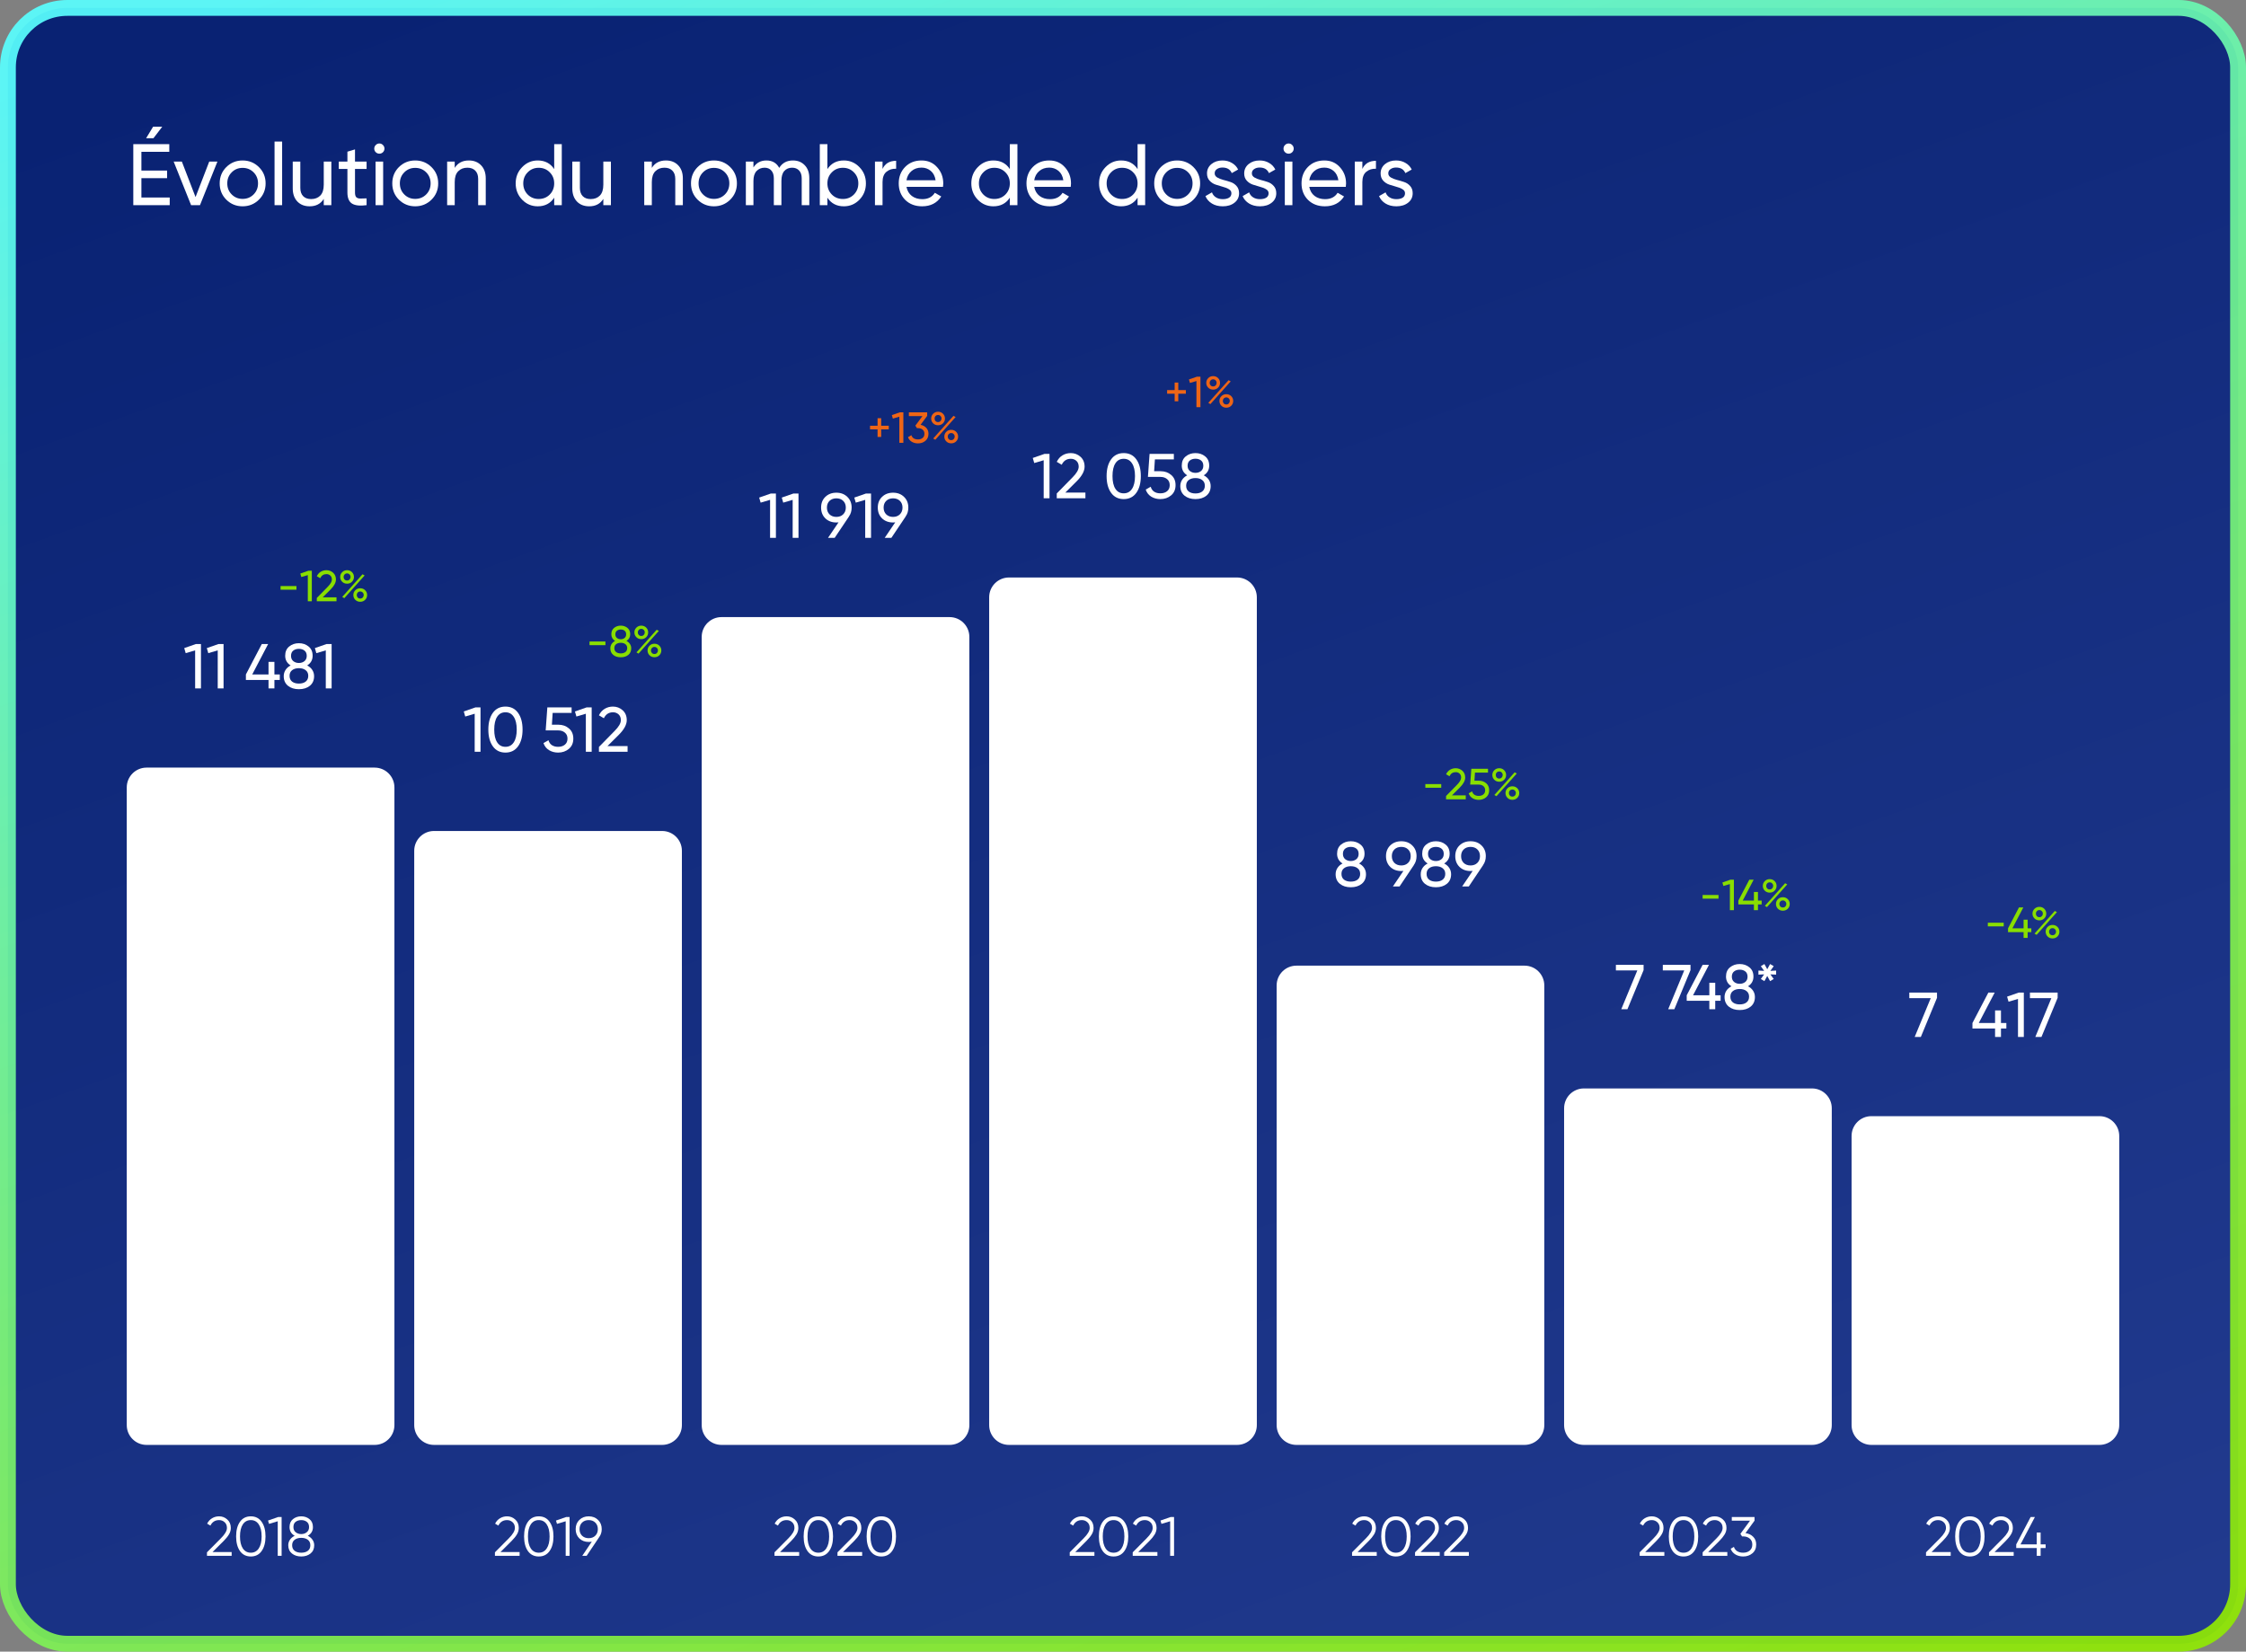 <svg width="567" height="417" viewBox="0 0 567 417" fill="none" xmlns="http://www.w3.org/2000/svg">
<rect x="0" y="0" width="567" height="417" fill="#808080" stroke="none"/>
<rect x="2" y="2" width="563" height="413" rx="15" fill="url(#paint0_linear_406_712)"/>
<rect x="2" y="2" width="563" height="413" rx="15" stroke="url(#paint1_linear_406_712)" stroke-opacity="0.92" stroke-width="4"/>
<path d="M350.471 43.77C350.471 44.195 350.684 44.54 351.109 44.804C351.534 45.053 352.048 45.259 352.649 45.42C353.25 45.567 353.852 45.743 354.453 45.948C355.054 46.139 355.568 46.476 355.993 46.96C356.418 47.429 356.631 48.038 356.631 48.786C356.631 49.783 356.242 50.583 355.465 51.184C354.702 51.785 353.72 52.086 352.517 52.086C351.446 52.086 350.53 51.851 349.767 51.382C349.004 50.913 348.462 50.289 348.139 49.512L349.789 48.566C349.965 49.094 350.295 49.512 350.779 49.82C351.263 50.128 351.842 50.282 352.517 50.282C353.148 50.282 353.668 50.165 354.079 49.93C354.49 49.681 354.695 49.299 354.695 48.786C354.695 48.361 354.482 48.023 354.057 47.774C353.632 47.51 353.118 47.305 352.517 47.158C351.916 46.997 351.314 46.813 350.713 46.608C350.112 46.403 349.598 46.065 349.173 45.596C348.748 45.127 348.535 44.525 348.535 43.792C348.535 42.839 348.902 42.054 349.635 41.438C350.383 40.822 351.314 40.514 352.429 40.514C353.324 40.514 354.116 40.719 354.805 41.13C355.509 41.526 356.037 42.083 356.389 42.802L354.783 43.704C354.387 42.765 353.602 42.296 352.429 42.296C351.886 42.296 351.424 42.428 351.043 42.692C350.662 42.941 350.471 43.301 350.471 43.77Z" fill="white"/>
<path d="M343.925 42.648C344.555 41.284 345.699 40.602 347.357 40.602V42.604C346.418 42.56 345.611 42.809 344.937 43.352C344.262 43.895 343.925 44.767 343.925 45.97V51.8H342.011V40.8H343.925V42.648Z" fill="white"/>
<path d="M330.526 47.18C330.717 48.163 331.164 48.925 331.868 49.468C332.587 50.011 333.467 50.282 334.508 50.282C335.96 50.282 337.016 49.747 337.676 48.676L339.304 49.6C338.234 51.257 336.62 52.086 334.464 52.086C332.719 52.086 331.296 51.543 330.196 50.458C329.111 49.358 328.568 47.972 328.568 46.3C328.568 44.643 329.104 43.264 330.174 42.164C331.245 41.064 332.631 40.514 334.332 40.514C335.946 40.514 337.258 41.086 338.27 42.23C339.297 43.359 339.81 44.723 339.81 46.322C339.81 46.601 339.788 46.887 339.744 47.18H330.526ZM334.332 42.318C333.306 42.318 332.455 42.611 331.78 43.198C331.106 43.77 330.688 44.54 330.526 45.508H337.874C337.713 44.467 337.302 43.675 336.642 43.132C335.982 42.589 335.212 42.318 334.332 42.318Z" fill="white"/>
<path d="M325.318 38.798C324.952 38.798 324.644 38.673 324.394 38.424C324.145 38.175 324.02 37.874 324.02 37.522C324.02 37.17 324.145 36.869 324.394 36.62C324.644 36.356 324.952 36.224 325.318 36.224C325.67 36.224 325.971 36.356 326.22 36.62C326.47 36.869 326.594 37.17 326.594 37.522C326.594 37.874 326.47 38.175 326.22 38.424C325.971 38.673 325.67 38.798 325.318 38.798ZM324.35 51.8V40.8H326.264V51.8H324.35Z" fill="white"/>
<path d="M316.032 43.77C316.032 44.195 316.244 44.54 316.67 44.804C317.095 45.053 317.608 45.259 318.21 45.42C318.811 45.567 319.412 45.743 320.014 45.948C320.615 46.139 321.128 46.476 321.554 46.96C321.979 47.429 322.192 48.038 322.192 48.786C322.192 49.783 321.803 50.583 321.026 51.184C320.263 51.785 319.28 52.086 318.078 52.086C317.007 52.086 316.09 51.851 315.328 51.382C314.565 50.913 314.022 50.289 313.7 49.512L315.35 48.566C315.526 49.094 315.856 49.512 316.34 49.82C316.824 50.128 317.403 50.282 318.078 50.282C318.708 50.282 319.229 50.165 319.64 49.93C320.05 49.681 320.256 49.299 320.256 48.786C320.256 48.361 320.043 48.023 319.618 47.774C319.192 47.51 318.679 47.305 318.078 47.158C317.476 46.997 316.875 46.813 316.274 46.608C315.672 46.403 315.159 46.065 314.734 45.596C314.308 45.127 314.096 44.525 314.096 43.792C314.096 42.839 314.462 42.054 315.196 41.438C315.944 40.822 316.875 40.514 317.99 40.514C318.884 40.514 319.676 40.719 320.366 41.13C321.07 41.526 321.598 42.083 321.95 42.802L320.344 43.704C319.948 42.765 319.163 42.296 317.99 42.296C317.447 42.296 316.985 42.428 316.604 42.692C316.222 42.941 316.032 43.301 316.032 43.77Z" fill="white"/>
<path d="M306.643 43.77C306.643 44.195 306.856 44.54 307.281 44.804C307.706 45.053 308.22 45.259 308.821 45.42C309.422 45.567 310.024 45.743 310.625 45.948C311.226 46.139 311.74 46.476 312.165 46.96C312.59 47.429 312.803 48.038 312.803 48.786C312.803 49.783 312.414 50.583 311.637 51.184C310.874 51.785 309.892 52.086 308.689 52.086C307.618 52.086 306.702 51.851 305.939 51.382C305.176 50.913 304.634 50.289 304.311 49.512L305.961 48.566C306.137 49.094 306.467 49.512 306.951 49.82C307.435 50.128 308.014 50.282 308.689 50.282C309.32 50.282 309.84 50.165 310.251 49.93C310.662 49.681 310.867 49.299 310.867 48.786C310.867 48.361 310.654 48.023 310.229 47.774C309.804 47.51 309.29 47.305 308.689 47.158C308.088 46.997 307.486 46.813 306.885 46.608C306.284 46.403 305.77 46.065 305.345 45.596C304.92 45.127 304.707 44.525 304.707 43.792C304.707 42.839 305.074 42.054 305.807 41.438C306.555 40.822 307.486 40.514 308.601 40.514C309.496 40.514 310.288 40.719 310.977 41.13C311.681 41.526 312.209 42.083 312.561 42.802L310.955 43.704C310.559 42.765 309.774 42.296 308.601 42.296C308.058 42.296 307.596 42.428 307.215 42.692C306.834 42.941 306.643 43.301 306.643 43.77Z" fill="white"/>
<path d="M301.279 50.414C300.15 51.529 298.778 52.086 297.165 52.086C295.552 52.086 294.18 51.529 293.051 50.414C291.936 49.299 291.379 47.928 291.379 46.3C291.379 44.672 291.936 43.301 293.051 42.186C294.18 41.071 295.552 40.514 297.165 40.514C298.778 40.514 300.15 41.071 301.279 42.186C302.408 43.301 302.973 44.672 302.973 46.3C302.973 47.928 302.408 49.299 301.279 50.414ZM297.165 50.216C298.265 50.216 299.189 49.842 299.937 49.094C300.685 48.346 301.059 47.415 301.059 46.3C301.059 45.185 300.685 44.254 299.937 43.506C299.189 42.758 298.265 42.384 297.165 42.384C296.08 42.384 295.163 42.758 294.415 43.506C293.667 44.254 293.293 45.185 293.293 46.3C293.293 47.415 293.667 48.346 294.415 49.094C295.163 49.842 296.08 50.216 297.165 50.216Z" fill="white"/>
<path d="M287.181 36.4H289.095V51.8H287.181V49.908C286.228 51.36 284.842 52.086 283.023 52.086C281.483 52.086 280.17 51.529 279.085 50.414C278 49.285 277.457 47.913 277.457 46.3C277.457 44.687 278 43.323 279.085 42.208C280.17 41.079 281.483 40.514 283.023 40.514C284.842 40.514 286.228 41.24 287.181 42.692V36.4ZM283.265 50.238C284.38 50.238 285.311 49.864 286.059 49.116C286.807 48.353 287.181 47.415 287.181 46.3C287.181 45.185 286.807 44.254 286.059 43.506C285.311 42.743 284.38 42.362 283.265 42.362C282.165 42.362 281.241 42.743 280.493 43.506C279.745 44.254 279.371 45.185 279.371 46.3C279.371 47.415 279.745 48.353 280.493 49.116C281.241 49.864 282.165 50.238 283.265 50.238Z" fill="white"/>
<path d="M261.089 47.18C261.28 48.163 261.727 48.925 262.431 49.468C263.15 50.011 264.03 50.282 265.071 50.282C266.523 50.282 267.579 49.747 268.239 48.676L269.867 49.6C268.796 51.257 267.183 52.086 265.027 52.086C263.282 52.086 261.859 51.543 260.759 50.458C259.674 49.358 259.131 47.972 259.131 46.3C259.131 44.643 259.666 43.264 260.737 42.164C261.808 41.064 263.194 40.514 264.895 40.514C266.508 40.514 267.821 41.086 268.833 42.23C269.86 43.359 270.373 44.723 270.373 46.322C270.373 46.601 270.351 46.887 270.307 47.18H261.089ZM264.895 42.318C263.868 42.318 263.018 42.611 262.343 43.198C261.668 43.77 261.25 44.54 261.089 45.508H268.437C268.276 44.467 267.865 43.675 267.205 43.132C266.545 42.589 265.775 42.318 264.895 42.318Z" fill="white"/>
<path d="M254.933 36.4H256.847V51.8H254.933V49.908C253.98 51.36 252.594 52.086 250.775 52.086C249.235 52.086 247.922 51.529 246.837 50.414C245.752 49.285 245.209 47.913 245.209 46.3C245.209 44.687 245.752 43.323 246.837 42.208C247.922 41.079 249.235 40.514 250.775 40.514C252.594 40.514 253.98 41.24 254.933 42.692V36.4ZM251.017 50.238C252.132 50.238 253.063 49.864 253.811 49.116C254.559 48.353 254.933 47.415 254.933 46.3C254.933 45.185 254.559 44.254 253.811 43.506C253.063 42.743 252.132 42.362 251.017 42.362C249.917 42.362 248.993 42.743 248.245 43.506C247.497 44.254 247.123 45.185 247.123 46.3C247.123 47.415 247.497 48.353 248.245 49.116C248.993 49.864 249.917 50.238 251.017 50.238Z" fill="white"/>
<path d="M228.841 47.18C229.032 48.163 229.479 48.925 230.183 49.468C230.902 50.011 231.782 50.282 232.823 50.282C234.275 50.282 235.331 49.747 235.991 48.676L237.619 49.6C236.548 51.257 234.935 52.086 232.779 52.086C231.034 52.086 229.611 51.543 228.511 50.458C227.426 49.358 226.883 47.972 226.883 46.3C226.883 44.643 227.418 43.264 228.489 42.164C229.56 41.064 230.946 40.514 232.647 40.514C234.26 40.514 235.573 41.086 236.585 42.23C237.612 43.359 238.125 44.723 238.125 46.322C238.125 46.601 238.103 46.887 238.059 47.18H228.841ZM232.647 42.318C231.62 42.318 230.77 42.611 230.095 43.198C229.42 43.77 229.002 44.54 228.841 45.508H236.189C236.028 44.467 235.617 43.675 234.957 43.132C234.297 42.589 233.527 42.318 232.647 42.318Z" fill="white"/>
<path d="M222.796 42.648C223.426 41.284 224.57 40.602 226.228 40.602V42.604C225.289 42.56 224.482 42.809 223.808 43.352C223.133 43.895 222.796 44.767 222.796 45.97V51.8H220.882V40.8H222.796V42.648Z" fill="white"/>
<path d="M213.032 40.514C214.572 40.514 215.884 41.079 216.97 42.208C218.055 43.323 218.598 44.687 218.598 46.3C218.598 47.913 218.055 49.285 216.97 50.414C215.884 51.529 214.572 52.086 213.032 52.086C211.213 52.086 209.827 51.36 208.874 49.908V51.8H206.96V36.4H208.874V42.692C209.827 41.24 211.213 40.514 213.032 40.514ZM212.79 50.238C213.89 50.238 214.814 49.864 215.562 49.116C216.31 48.353 216.684 47.415 216.684 46.3C216.684 45.185 216.31 44.254 215.562 43.506C214.814 42.743 213.89 42.362 212.79 42.362C211.675 42.362 210.744 42.743 209.996 43.506C209.248 44.254 208.874 45.185 208.874 46.3C208.874 47.415 209.248 48.353 209.996 49.116C210.744 49.864 211.675 50.238 212.79 50.238Z" fill="white"/>
<path d="M200.17 40.514C201.402 40.514 202.399 40.917 203.162 41.724C203.925 42.516 204.306 43.594 204.306 44.958V51.8H202.392V45.024C202.392 44.173 202.172 43.513 201.732 43.044C201.292 42.575 200.705 42.34 199.972 42.34C199.151 42.34 198.491 42.619 197.992 43.176C197.508 43.719 197.266 44.555 197.266 45.684V51.8H195.352V45.024C195.352 44.173 195.139 43.513 194.714 43.044C194.303 42.575 193.739 42.34 193.02 42.34C192.213 42.34 191.539 42.619 190.996 43.176C190.468 43.733 190.204 44.569 190.204 45.684V51.8H188.29V40.8H190.204V42.274C190.952 41.101 192.045 40.514 193.482 40.514C194.963 40.514 196.041 41.137 196.716 42.384C197.479 41.137 198.63 40.514 200.17 40.514Z" fill="white"/>
<path d="M184.34 50.414C183.21 51.529 181.839 52.086 180.226 52.086C178.612 52.086 177.241 51.529 176.112 50.414C174.997 49.299 174.44 47.928 174.44 46.3C174.44 44.672 174.997 43.301 176.112 42.186C177.241 41.071 178.612 40.514 180.226 40.514C181.839 40.514 183.21 41.071 184.34 42.186C185.469 43.301 186.034 44.672 186.034 46.3C186.034 47.928 185.469 49.299 184.34 50.414ZM180.226 50.216C181.326 50.216 182.25 49.842 182.998 49.094C183.746 48.346 184.12 47.415 184.12 46.3C184.12 45.185 183.746 44.254 182.998 43.506C182.25 42.758 181.326 42.384 180.226 42.384C179.14 42.384 178.224 42.758 177.476 43.506C176.728 44.254 176.354 45.185 176.354 46.3C176.354 47.415 176.728 48.346 177.476 49.094C178.224 49.842 179.14 50.216 180.226 50.216Z" fill="white"/>
<path d="M168.116 40.514C169.406 40.514 170.44 40.925 171.218 41.746C171.995 42.553 172.384 43.653 172.384 45.046V51.8H170.47V45.156C170.47 44.261 170.228 43.572 169.744 43.088C169.26 42.589 168.592 42.34 167.742 42.34C166.788 42.34 166.018 42.641 165.432 43.242C164.845 43.829 164.552 44.738 164.552 45.97V51.8H162.638V40.8H164.552V42.384C165.329 41.137 166.517 40.514 168.116 40.514Z" fill="white"/>
<path d="M152.31 40.8H154.224V51.8H152.31V50.216C151.532 51.463 150.344 52.086 148.746 52.086C147.455 52.086 146.421 51.683 145.644 50.876C144.866 50.055 144.478 48.947 144.478 47.554V40.8H146.392V47.444C146.392 48.339 146.634 49.035 147.118 49.534C147.602 50.018 148.269 50.26 149.12 50.26C150.073 50.26 150.843 49.967 151.43 49.38C152.016 48.779 152.31 47.862 152.31 46.63V40.8Z" fill="white"/>
<path d="M139.906 36.4H141.82V51.8H139.906V49.908C138.952 51.36 137.566 52.086 135.748 52.086C134.208 52.086 132.895 51.529 131.81 50.414C130.724 49.285 130.182 47.913 130.182 46.3C130.182 44.687 130.724 43.323 131.81 42.208C132.895 41.079 134.208 40.514 135.748 40.514C137.566 40.514 138.952 41.24 139.906 42.692V36.4ZM135.99 50.238C137.104 50.238 138.036 49.864 138.784 49.116C139.532 48.353 139.906 47.415 139.906 46.3C139.906 45.185 139.532 44.254 138.784 43.506C138.036 42.743 137.104 42.362 135.99 42.362C134.89 42.362 133.966 42.743 133.218 43.506C132.47 44.254 132.096 45.185 132.096 46.3C132.096 47.415 132.47 48.353 133.218 49.116C133.966 49.864 134.89 50.238 135.99 50.238Z" fill="white"/>
<path d="M118.358 40.514C119.648 40.514 120.682 40.925 121.46 41.746C122.237 42.553 122.626 43.653 122.626 45.046V51.8H120.712V45.156C120.712 44.261 120.47 43.572 119.986 43.088C119.502 42.589 118.834 42.34 117.984 42.34C117.03 42.34 116.26 42.641 115.674 43.242C115.087 43.829 114.794 44.738 114.794 45.97V51.8H112.88V40.8H114.794V42.384C115.571 41.137 116.759 40.514 118.358 40.514Z" fill="white"/>
<path d="M108.929 50.414C107.8 51.529 106.429 52.086 104.815 52.086C103.202 52.086 101.831 51.529 100.701 50.414C99.587 49.299 99.029 47.928 99.029 46.3C99.029 44.672 99.587 43.301 100.701 42.186C101.831 41.071 103.202 40.514 104.815 40.514C106.429 40.514 107.8 41.071 108.929 42.186C110.059 43.301 110.623 44.672 110.623 46.3C110.623 47.928 110.059 49.299 108.929 50.414ZM104.815 50.216C105.915 50.216 106.839 49.842 107.587 49.094C108.335 48.346 108.709 47.415 108.709 46.3C108.709 45.185 108.335 44.254 107.587 43.506C106.839 42.758 105.915 42.384 104.815 42.384C103.73 42.384 102.813 42.758 102.065 43.506C101.317 44.254 100.943 45.185 100.943 46.3C100.943 47.415 101.317 48.346 102.065 49.094C102.813 49.842 103.73 50.216 104.815 50.216Z" fill="white"/>
<path d="M95.779 38.798C95.413 38.798 95.105 38.673 94.855 38.424C94.606 38.175 94.481 37.874 94.481 37.522C94.481 37.17 94.606 36.869 94.855 36.62C95.105 36.356 95.413 36.224 95.779 36.224C96.131 36.224 96.432 36.356 96.681 36.62C96.931 36.869 97.055 37.17 97.055 37.522C97.055 37.874 96.931 38.175 96.681 38.424C96.432 38.673 96.131 38.798 95.779 38.798ZM94.811 51.8V40.8H96.725V51.8H94.811Z" fill="white"/>
<path d="M92.545 42.648H89.619V48.61C89.619 49.153 89.722 49.541 89.927 49.776C90.147 49.996 90.477 50.113 90.917 50.128C91.357 50.128 91.9 50.113 92.545 50.084V51.8C90.873 52.02 89.649 51.888 88.871 51.404C88.094 50.905 87.705 49.974 87.705 48.61V42.648H85.527V40.8H87.705V38.292L89.619 37.72V40.8H92.545V42.648Z" fill="white"/>
<path d="M81.733 40.8H83.647V51.8H81.733V50.216C80.956 51.463 79.768 52.086 78.169 52.086C76.879 52.086 75.845 51.683 75.067 50.876C74.29 50.055 73.901 48.947 73.901 47.554V40.8H75.815V47.444C75.815 48.339 76.057 49.035 76.541 49.534C77.025 50.018 77.693 50.26 78.543 50.26C79.497 50.26 80.267 49.967 80.853 49.38C81.44 48.779 81.733 47.862 81.733 46.63V40.8Z" fill="white"/>
<path d="M69.309 51.8V35.74H71.223V51.8H69.309Z" fill="white"/>
<path d="M65.359 50.414C64.23 51.529 62.858 52.086 61.245 52.086C59.632 52.086 58.26 51.529 57.131 50.414C56.016 49.299 55.459 47.928 55.459 46.3C55.459 44.672 56.016 43.301 57.131 42.186C58.26 41.071 59.632 40.514 61.245 40.514C62.858 40.514 64.23 41.071 65.359 42.186C66.488 43.301 67.053 44.672 67.053 46.3C67.053 47.928 66.488 49.299 65.359 50.414ZM61.245 50.216C62.345 50.216 63.269 49.842 64.017 49.094C64.765 48.346 65.139 47.415 65.139 46.3C65.139 45.185 64.765 44.254 64.017 43.506C63.269 42.758 62.345 42.384 61.245 42.384C60.16 42.384 59.243 42.758 58.495 43.506C57.747 44.254 57.373 45.185 57.373 46.3C57.373 47.415 57.747 48.346 58.495 49.094C59.243 49.842 60.16 50.216 61.245 50.216Z" fill="white"/>
<path d="M52.818 40.8H54.886L50.486 51.8H48.242L43.842 40.8H45.91L49.364 49.754L52.818 40.8Z" fill="white"/>
<path d="M40.954 32L38.732 34.904H36.884L38.644 32H40.954ZM35.696 49.864H42.846V51.8H33.65V36.4H42.736V38.336H35.696V43.066H42.186V44.98H35.696V49.864Z" fill="white"/>
<path d="M77.7 387.746C78.194 387.979 78.586 388.306 78.876 388.726C79.174 389.137 79.323 389.608 79.323 390.14C79.323 391.027 79.011 391.722 78.385 392.226C77.76 392.721 76.981 392.968 76.047 392.968C75.114 392.968 74.335 392.721 73.71 392.226C73.084 391.722 72.772 391.027 72.772 390.14C72.772 389.608 72.916 389.137 73.206 388.726C73.504 388.306 73.901 387.979 74.395 387.746C73.528 387.251 73.094 386.519 73.094 385.548C73.094 384.671 73.383 383.999 73.962 383.532C74.549 383.065 75.245 382.832 76.047 382.832C76.85 382.832 77.541 383.065 78.12 383.532C78.707 383.999 79.001 384.671 79.001 385.548C79.001 386.519 78.567 387.251 77.7 387.746ZM77.448 384.218C77.074 383.929 76.608 383.784 76.047 383.784C75.487 383.784 75.016 383.929 74.633 384.218C74.26 384.507 74.073 384.951 74.073 385.548C74.073 386.108 74.265 386.542 74.647 386.85C75.04 387.158 75.506 387.312 76.047 387.312C76.589 387.312 77.051 387.158 77.433 386.85C77.826 386.542 78.022 386.108 78.022 385.548C78.022 384.951 77.83 384.507 77.448 384.218ZM74.382 391.54C74.802 391.857 75.357 392.016 76.047 392.016C76.738 392.016 77.293 391.857 77.713 391.54C78.133 391.213 78.344 390.747 78.344 390.14C78.344 389.533 78.133 389.071 77.713 388.754C77.293 388.427 76.738 388.264 76.047 388.264C75.357 388.264 74.802 388.427 74.382 388.754C73.962 389.071 73.751 389.533 73.751 390.14C73.751 390.747 73.962 391.213 74.382 391.54Z" fill="white"/>
<path d="M70.254 383H71.094V392.8H70.114V384.078L67.916 384.736L67.664 383.896L70.254 383Z" fill="white"/>
<path d="M66.049 391.596C65.405 392.511 64.495 392.968 63.319 392.968C62.143 392.968 61.228 392.511 60.575 391.596C59.931 390.672 59.609 389.44 59.609 387.9C59.609 386.36 59.931 385.133 60.575 384.218C61.228 383.294 62.143 382.832 63.319 382.832C64.495 382.832 65.405 383.294 66.049 384.218C66.702 385.133 67.029 386.36 67.029 387.9C67.029 389.44 66.702 390.672 66.049 391.596ZM61.303 390.938C61.788 391.657 62.46 392.016 63.319 392.016C64.177 392.016 64.845 391.657 65.321 390.938C65.806 390.219 66.049 389.207 66.049 387.9C66.049 386.593 65.806 385.581 65.321 384.862C64.845 384.143 64.177 383.784 63.319 383.784C62.46 383.784 61.788 384.143 61.303 384.862C60.827 385.581 60.589 386.593 60.589 387.9C60.589 389.207 60.827 390.219 61.303 390.938Z" fill="white"/>
<path d="M52.25 392.8V391.918L55.778 388.362C56.786 387.354 57.29 386.491 57.29 385.772C57.29 385.147 57.094 384.661 56.702 384.316C56.319 383.961 55.857 383.784 55.316 383.784C54.308 383.784 53.575 384.246 53.118 385.17L52.292 384.68C52.6 384.073 53.02 383.616 53.552 383.308C54.084 382.991 54.672 382.832 55.316 382.832C56.1 382.832 56.786 383.098 57.374 383.63C57.971 384.153 58.27 384.867 58.27 385.772C58.27 386.341 58.111 386.887 57.794 387.41C57.477 387.933 57.029 388.483 56.45 389.062L53.65 391.848H58.48V392.8H52.25Z" fill="white"/>
<path d="M37 364.8C34.239 364.8 32 362.561 32 359.8L32 198.8C32 196.039 34.239 193.8 37 193.8H94.571C97.333 193.8 99.571 196.039 99.571 198.8L99.571 359.8C99.571 362.561 97.333 364.8 94.571 364.8H37Z" fill="white"/>
<path d="M82.438 162.6H83.718V173.8H82.246V164.2L79.862 164.904L79.494 163.624L82.438 162.6Z" fill="white"/>
<path d="M77.548 168.008C78.092 168.285 78.519 168.659 78.828 169.128C79.137 169.597 79.292 170.131 79.292 170.728C79.292 171.752 78.935 172.557 78.22 173.144C77.505 173.72 76.583 174.008 75.452 174.008C74.332 174.008 73.415 173.72 72.7 173.144C71.985 172.557 71.628 171.752 71.628 170.728C71.628 170.131 71.783 169.597 72.092 169.128C72.401 168.659 72.828 168.285 73.372 168.008C72.455 167.432 71.996 166.616 71.996 165.56C71.996 164.547 72.332 163.768 73.004 163.224C73.687 162.669 74.503 162.392 75.452 162.392C76.412 162.392 77.228 162.669 77.9 163.224C78.583 163.768 78.924 164.547 78.924 165.56C78.924 166.616 78.465 167.432 77.548 168.008ZM75.452 163.816C74.887 163.816 74.412 163.965 74.028 164.264C73.655 164.563 73.468 165.005 73.468 165.592C73.468 166.157 73.66 166.6 74.044 166.92C74.428 167.229 74.897 167.384 75.452 167.384C76.007 167.384 76.476 167.229 76.86 166.92C77.244 166.6 77.436 166.157 77.436 165.592C77.436 165.005 77.249 164.563 76.876 164.264C76.503 163.965 76.028 163.816 75.452 163.816ZM75.452 172.584C76.167 172.584 76.737 172.419 77.164 172.088C77.601 171.747 77.82 171.261 77.82 170.632C77.82 170.013 77.601 169.539 77.164 169.208C76.737 168.867 76.167 168.696 75.452 168.696C74.748 168.696 74.177 168.867 73.74 169.208C73.313 169.539 73.1 170.013 73.1 170.632C73.1 171.261 73.313 171.747 73.74 172.088C74.177 172.419 74.748 172.584 75.452 172.584Z" fill="white"/>
<path d="M70.636 170.28V171.672H69.276V173.8H67.788V171.672H62.076V170.28L66.092 162.6H67.692L63.676 170.28H67.788V167.112H69.276V170.28H70.636Z" fill="white"/>
<path d="M55.157 162.6H56.437V173.8H54.965V164.2L52.581 164.904L52.213 163.624L55.157 162.6Z" fill="white"/>
<path d="M49.454 162.6H50.734V173.8H49.262V164.2L46.878 164.904L46.51 163.624L49.454 162.6Z" fill="white"/>
<path d="M151.906 386.066C151.906 386.803 151.705 387.457 151.304 388.026L148.098 392.8H146.992L149.4 389.216C149.148 389.272 148.887 389.3 148.616 389.3C147.655 389.3 146.866 389.001 146.25 388.404C145.634 387.797 145.326 387.018 145.326 386.066C145.326 385.114 145.634 384.339 146.25 383.742C146.866 383.135 147.655 382.832 148.616 382.832C149.577 382.832 150.366 383.135 150.982 383.742C151.598 384.339 151.906 385.114 151.906 386.066ZM146.936 384.414C146.516 384.834 146.306 385.385 146.306 386.066C146.306 386.747 146.516 387.298 146.936 387.718C147.365 388.138 147.925 388.348 148.616 388.348C149.307 388.348 149.862 388.138 150.282 387.718C150.711 387.298 150.926 386.747 150.926 386.066C150.926 385.385 150.711 384.834 150.282 384.414C149.862 383.994 149.307 383.784 148.616 383.784C147.925 383.784 147.365 383.994 146.936 384.414Z" fill="white"/>
<path d="M142.948 383H143.788V392.8H142.808V384.078L140.61 384.736L140.358 383.896L142.948 383Z" fill="white"/>
<path d="M138.743 391.596C138.099 392.511 137.189 392.968 136.013 392.968C134.837 392.968 133.923 392.511 133.269 391.596C132.625 390.672 132.303 389.44 132.303 387.9C132.303 386.36 132.625 385.133 133.269 384.218C133.923 383.294 134.837 382.832 136.013 382.832C137.189 382.832 138.099 383.294 138.743 384.218C139.397 385.133 139.723 386.36 139.723 387.9C139.723 389.44 139.397 390.672 138.743 391.596ZM133.997 390.938C134.483 391.657 135.155 392.016 136.013 392.016C136.872 392.016 137.539 391.657 138.015 390.938C138.501 390.219 138.743 389.207 138.743 387.9C138.743 386.593 138.501 385.581 138.015 384.862C137.539 384.143 136.872 383.784 136.013 383.784C135.155 383.784 134.483 384.143 133.997 384.862C133.521 385.581 133.283 386.593 133.283 387.9C133.283 389.207 133.521 390.219 133.997 390.938Z" fill="white"/>
<path d="M124.944 392.8V391.918L128.472 388.362C129.48 387.354 129.984 386.491 129.984 385.772C129.984 385.147 129.788 384.661 129.396 384.316C129.014 383.961 128.552 383.784 128.01 383.784C127.002 383.784 126.27 384.246 125.812 385.17L124.986 384.68C125.294 384.073 125.714 383.616 126.246 383.308C126.778 382.991 127.366 382.832 128.01 382.832C128.794 382.832 129.48 383.098 130.068 383.63C130.666 384.153 130.964 384.867 130.964 385.772C130.964 386.341 130.806 386.887 130.488 387.41C130.171 387.933 129.723 388.483 129.144 389.062L126.344 391.848H131.174V392.8H124.944Z" fill="white"/>
<path d="M109.571 364.8C106.81 364.8 104.571 362.561 104.571 359.8L104.571 214.8C104.571 212.039 106.81 209.8 109.571 209.8L167.143 209.8C169.904 209.8 172.143 212.039 172.143 214.8V359.8C172.143 362.561 169.904 364.8 167.143 364.8H109.571Z" fill="white"/>
<path d="M151.199 189.8V188.584L155.151 184.552C156.207 183.496 156.735 182.589 156.735 181.832C156.735 181.203 156.543 180.712 156.159 180.36C155.775 180.008 155.305 179.832 154.751 179.832C153.695 179.832 152.927 180.333 152.447 181.336L151.199 180.6C151.551 179.875 152.036 179.325 152.655 178.952C153.284 178.579 153.977 178.392 154.735 178.392C155.673 178.392 156.489 178.701 157.183 179.32C157.876 179.939 158.223 180.771 158.223 181.816C158.223 182.947 157.556 184.179 156.223 185.512L153.359 188.36H158.431V189.8H151.199Z" fill="white"/>
<path d="M148.088 178.6H149.368V189.8H147.896V180.2L145.512 180.904L145.144 179.624L148.088 178.6Z" fill="white"/>
<path d="M140.958 182.968C142.014 182.968 142.905 183.283 143.63 183.912C144.366 184.531 144.734 185.389 144.734 186.488C144.734 187.576 144.361 188.435 143.614 189.064C142.868 189.693 141.961 190.008 140.894 190.008C140.041 190.008 139.278 189.805 138.606 189.4C137.934 188.984 137.465 188.387 137.198 187.608L138.462 186.888C138.612 187.432 138.9 187.848 139.326 188.136C139.753 188.413 140.276 188.552 140.894 188.552C141.598 188.552 142.169 188.371 142.606 188.008C143.044 187.645 143.262 187.139 143.262 186.488C143.262 185.837 143.044 185.331 142.606 184.968C142.169 184.595 141.609 184.408 140.926 184.408H137.758L138.174 178.6H144.302V179.992H139.518L139.326 182.968H140.958Z" fill="white"/>
<path d="M130.784 188.424C130.027 189.48 128.966 190.008 127.6 190.008C126.235 190.008 125.174 189.48 124.416 188.424C123.659 187.368 123.28 185.96 123.28 184.2C123.28 182.44 123.659 181.032 124.416 179.976C125.174 178.92 126.235 178.392 127.6 178.392C128.966 178.392 130.027 178.92 130.784 179.976C131.542 181.032 131.92 182.44 131.92 184.2C131.92 185.96 131.542 187.368 130.784 188.424ZM125.504 187.416C125.995 188.173 126.694 188.552 127.6 188.552C128.507 188.552 129.206 188.173 129.696 187.416C130.198 186.659 130.448 185.587 130.448 184.2C130.448 182.813 130.198 181.741 129.696 180.984C129.206 180.216 128.507 179.832 127.6 179.832C126.694 179.832 125.995 180.211 125.504 180.968C125.014 181.725 124.768 182.803 124.768 184.2C124.768 185.587 125.014 186.659 125.504 187.416Z" fill="white"/>
<path d="M120.025 178.6H121.305V189.8H119.833V180.2L117.449 180.904L117.081 179.624L120.025 178.6Z" fill="white"/>
<path d="M225.219 391.596C224.575 392.511 223.665 392.968 222.489 392.968C221.313 392.968 220.398 392.511 219.745 391.596C219.101 390.672 218.779 389.44 218.779 387.9C218.779 386.36 219.101 385.133 219.745 384.218C220.398 383.294 221.313 382.832 222.489 382.832C223.665 382.832 224.575 383.294 225.219 384.218C225.872 385.133 226.199 386.36 226.199 387.9C226.199 389.44 225.872 390.672 225.219 391.596ZM220.473 390.938C220.958 391.657 221.63 392.016 222.489 392.016C223.348 392.016 224.015 391.657 224.491 390.938C224.976 390.219 225.219 389.207 225.219 387.9C225.219 386.593 224.976 385.581 224.491 384.862C224.015 384.143 223.348 383.784 222.489 383.784C221.63 383.784 220.958 384.143 220.473 384.862C219.997 385.581 219.759 386.593 219.759 387.9C219.759 389.207 219.997 390.219 220.473 390.938Z" fill="white"/>
<path d="M211.42 392.8V391.918L214.948 388.362C215.956 387.354 216.46 386.491 216.46 385.772C216.46 385.147 216.264 384.661 215.872 384.316C215.49 383.961 215.028 383.784 214.486 383.784C213.478 383.784 212.746 384.246 212.288 385.17L211.462 384.68C211.77 384.073 212.19 383.616 212.722 383.308C213.254 382.991 213.842 382.832 214.486 382.832C215.27 382.832 215.956 383.098 216.544 383.63C217.142 384.153 217.44 384.867 217.44 385.772C217.44 386.341 217.282 386.887 216.964 387.41C216.647 387.933 216.199 388.483 215.62 389.062L212.82 391.848H217.65V392.8H211.42Z" fill="white"/>
<path d="M209.319 391.596C208.675 392.511 207.765 392.968 206.589 392.968C205.413 392.968 204.498 392.511 203.845 391.596C203.201 390.672 202.879 389.44 202.879 387.9C202.879 386.36 203.201 385.133 203.845 384.218C204.498 383.294 205.413 382.832 206.589 382.832C207.765 382.832 208.675 383.294 209.319 384.218C209.972 385.133 210.299 386.36 210.299 387.9C210.299 389.44 209.972 390.672 209.319 391.596ZM204.573 390.938C205.058 391.657 205.73 392.016 206.589 392.016C207.447 392.016 208.115 391.657 208.591 390.938C209.076 390.219 209.319 389.207 209.319 387.9C209.319 386.593 209.076 385.581 208.591 384.862C208.115 384.143 207.447 383.784 206.589 383.784C205.73 383.784 205.058 384.143 204.573 384.862C204.097 385.581 203.859 386.593 203.859 387.9C203.859 389.207 204.097 390.219 204.573 390.938Z" fill="white"/>
<path d="M195.52 392.8V391.918L199.048 388.362C200.056 387.354 200.56 386.491 200.56 385.772C200.56 385.147 200.364 384.661 199.972 384.316C199.589 383.961 199.127 383.784 198.586 383.784C197.578 383.784 196.845 384.246 196.388 385.17L195.562 384.68C195.87 384.073 196.29 383.616 196.822 383.308C197.354 382.991 197.942 382.832 198.586 382.832C199.37 382.832 200.056 383.098 200.644 383.63C201.241 384.153 201.54 384.867 201.54 385.772C201.54 386.341 201.381 386.887 201.064 387.41C200.746 387.933 200.298 388.483 199.72 389.062L196.92 391.848H201.75V392.8H195.52Z" fill="white"/>
<path d="M182.143 364.8C179.381 364.8 177.143 362.561 177.143 359.8V160.8C177.143 158.039 179.381 155.8 182.143 155.8L239.714 155.8C242.476 155.8 244.714 158.039 244.714 160.8V359.8C244.714 362.561 242.476 364.8 239.714 364.8H182.143Z" fill="white"/>
<path d="M229.307 128.152C229.307 129.016 229.078 129.768 228.619 130.408H228.635L225.019 135.8H223.339L225.995 131.88C225.761 131.901 225.579 131.912 225.451 131.912C224.321 131.912 223.393 131.565 222.667 130.872C221.953 130.168 221.595 129.261 221.595 128.152C221.595 127.043 221.953 126.141 222.667 125.448C223.393 124.744 224.321 124.392 225.451 124.392C226.582 124.392 227.505 124.744 228.219 125.448C228.945 126.141 229.307 127.043 229.307 128.152ZM223.723 126.456C223.286 126.883 223.067 127.448 223.067 128.152C223.067 128.856 223.286 129.427 223.723 129.864C224.171 130.291 224.747 130.504 225.451 130.504C226.155 130.504 226.726 130.291 227.163 129.864C227.611 129.427 227.835 128.856 227.835 128.152C227.835 127.448 227.617 126.883 227.179 126.456C226.742 126.029 226.166 125.816 225.451 125.816C224.747 125.816 224.171 126.029 223.723 126.456Z" fill="white"/>
<path d="M218.612 124.6H219.892V135.8H218.42V126.2L216.036 126.904L215.668 125.624L218.612 124.6Z" fill="white"/>
<path d="M214.995 128.152C214.995 129.016 214.765 129.768 214.307 130.408H214.323L210.707 135.8H209.027L211.683 131.88C211.448 131.901 211.267 131.912 211.139 131.912C210.008 131.912 209.08 131.565 208.355 130.872C207.64 130.168 207.283 129.261 207.283 128.152C207.283 127.043 207.64 126.141 208.355 125.448C209.08 124.744 210.008 124.392 211.139 124.392C212.269 124.392 213.192 124.744 213.907 125.448C214.632 126.141 214.995 127.043 214.995 128.152ZM209.411 126.456C208.973 126.883 208.755 127.448 208.755 128.152C208.755 128.856 208.973 129.427 209.411 129.864C209.859 130.291 210.435 130.504 211.139 130.504C211.843 130.504 212.413 130.291 212.851 129.864C213.299 129.427 213.523 128.856 213.523 128.152C213.523 127.448 213.304 126.883 212.867 126.456C212.429 126.029 211.853 125.816 211.139 125.816C210.435 125.816 209.859 126.029 209.411 126.456Z" fill="white"/>
<path d="M200.3 124.6H201.58V135.8H200.108V126.2L197.724 126.904L197.356 125.624L200.3 124.6Z" fill="white"/>
<path d="M194.597 124.6H195.877V135.8H194.405V126.2L192.021 126.904L191.653 125.624L194.597 124.6Z" fill="white"/>
<path d="M295.549 383H296.389V392.8H295.409V384.078L293.211 384.736L292.959 383.896L295.549 383Z" fill="white"/>
<path d="M285.954 392.8V391.918L289.482 388.362C290.49 387.354 290.994 386.491 290.994 385.772C290.994 385.147 290.798 384.661 290.406 384.316C290.023 383.961 289.561 383.784 289.02 383.784C288.012 383.784 287.279 384.246 286.822 385.17L285.996 384.68C286.304 384.073 286.724 383.616 287.256 383.308C287.788 382.991 288.376 382.832 289.02 382.832C289.804 382.832 290.49 383.098 291.078 383.63C291.675 384.153 291.974 384.867 291.974 385.772C291.974 386.341 291.815 386.887 291.498 387.41C291.18 387.933 290.732 388.483 290.154 389.062L287.354 391.848H292.184V392.8H285.954Z" fill="white"/>
<path d="M283.852 391.596C283.208 392.511 282.298 392.968 281.122 392.968C279.946 392.968 279.031 392.511 278.378 391.596C277.734 390.672 277.412 389.44 277.412 387.9C277.412 386.36 277.734 385.133 278.378 384.218C279.031 383.294 279.946 382.832 281.122 382.832C282.298 382.832 283.208 383.294 283.852 384.218C284.505 385.133 284.832 386.36 284.832 387.9C284.832 389.44 284.505 390.672 283.852 391.596ZM279.106 390.938C279.591 391.657 280.263 392.016 281.122 392.016C281.981 392.016 282.648 391.657 283.124 390.938C283.609 390.219 283.852 389.207 283.852 387.9C283.852 386.593 283.609 385.581 283.124 384.862C282.648 384.143 281.981 383.784 281.122 383.784C280.263 383.784 279.591 384.143 279.106 384.862C278.63 385.581 278.392 386.593 278.392 387.9C278.392 389.207 278.63 390.219 279.106 390.938Z" fill="white"/>
<path d="M270.053 392.8V391.918L273.581 388.362C274.589 387.354 275.093 386.491 275.093 385.772C275.093 385.147 274.897 384.661 274.505 384.316C274.122 383.961 273.661 383.784 273.119 383.784C272.111 383.784 271.378 384.246 270.921 385.17L270.095 384.68C270.403 384.073 270.823 383.616 271.355 383.308C271.887 382.991 272.475 382.832 273.119 382.832C273.903 382.832 274.589 383.098 275.177 383.63C275.775 384.153 276.073 384.867 276.073 385.772C276.073 386.341 275.915 386.887 275.597 387.41C275.28 387.933 274.832 388.483 274.253 389.062L271.453 391.848H276.283V392.8H270.053Z" fill="white"/>
<path d="M254.714 364.8C251.953 364.8 249.714 362.561 249.714 359.8V150.8C249.714 148.039 251.953 145.8 254.714 145.8H312.286C315.047 145.8 317.286 148.039 317.286 150.8V359.8C317.286 362.561 315.047 364.8 312.286 364.8H254.714Z" fill="white"/>
<path d="M303.887 120.008C304.431 120.285 304.858 120.659 305.167 121.128C305.477 121.597 305.631 122.131 305.631 122.728C305.631 123.752 305.274 124.557 304.559 125.144C303.845 125.72 302.922 126.008 301.791 126.008C300.671 126.008 299.754 125.72 299.039 125.144C298.325 124.557 297.967 123.752 297.967 122.728C297.967 122.131 298.122 121.597 298.431 121.128C298.741 120.659 299.167 120.285 299.711 120.008C298.794 119.432 298.335 118.616 298.335 117.56C298.335 116.547 298.671 115.768 299.343 115.224C300.026 114.669 300.842 114.392 301.791 114.392C302.751 114.392 303.567 114.669 304.239 115.224C304.922 115.768 305.263 116.547 305.263 117.56C305.263 118.616 304.805 119.432 303.887 120.008ZM301.791 115.816C301.226 115.816 300.751 115.965 300.367 116.264C299.994 116.563 299.807 117.005 299.807 117.592C299.807 118.157 299.999 118.6 300.383 118.92C300.767 119.229 301.237 119.384 301.791 119.384C302.346 119.384 302.815 119.229 303.199 118.92C303.583 118.6 303.775 118.157 303.775 117.592C303.775 117.005 303.589 116.563 303.215 116.264C302.842 115.965 302.367 115.816 301.791 115.816ZM301.791 124.584C302.506 124.584 303.077 124.419 303.503 124.088C303.941 123.747 304.159 123.261 304.159 122.632C304.159 122.013 303.941 121.539 303.503 121.208C303.077 120.867 302.506 120.696 301.791 120.696C301.087 120.696 300.517 120.867 300.079 121.208C299.653 121.539 299.439 122.013 299.439 122.632C299.439 123.261 299.653 123.747 300.079 124.088C300.517 124.419 301.087 124.584 301.791 124.584Z" fill="white"/>
<path d="M292.992 118.968C294.048 118.968 294.939 119.283 295.664 119.912C296.4 120.531 296.768 121.389 296.768 122.488C296.768 123.576 296.395 124.435 295.648 125.064C294.901 125.693 293.995 126.008 292.928 126.008C292.075 126.008 291.312 125.805 290.64 125.4C289.968 124.984 289.499 124.387 289.232 123.608L290.496 122.888C290.645 123.432 290.933 123.848 291.36 124.136C291.787 124.413 292.309 124.552 292.928 124.552C293.632 124.552 294.203 124.371 294.64 124.008C295.077 123.645 295.296 123.139 295.296 122.488C295.296 121.837 295.077 121.331 294.64 120.968C294.203 120.595 293.643 120.408 292.96 120.408H289.792L290.208 114.6H296.336V115.992H291.552L291.36 118.968H292.992Z" fill="white"/>
<path d="M286.865 124.424C286.107 125.48 285.046 126.008 283.681 126.008C282.315 126.008 281.254 125.48 280.497 124.424C279.739 123.368 279.361 121.96 279.361 120.2C279.361 118.44 279.739 117.032 280.497 115.976C281.254 114.92 282.315 114.392 283.681 114.392C285.046 114.392 286.107 114.92 286.865 115.976C287.622 117.032 288.001 118.44 288.001 120.2C288.001 121.96 287.622 123.368 286.865 124.424ZM281.585 123.416C282.075 124.173 282.774 124.552 283.681 124.552C284.587 124.552 285.286 124.173 285.777 123.416C286.278 122.659 286.529 121.587 286.529 120.2C286.529 118.813 286.278 117.741 285.777 116.984C285.286 116.216 284.587 115.832 283.681 115.832C282.774 115.832 282.075 116.211 281.585 116.968C281.094 117.725 280.849 118.803 280.849 120.2C280.849 121.587 281.094 122.659 281.585 123.416Z" fill="white"/>
<path d="M266.779 125.8V124.584L270.731 120.552C271.787 119.496 272.315 118.589 272.315 117.832C272.315 117.203 272.123 116.712 271.739 116.36C271.355 116.008 270.886 115.832 270.331 115.832C269.275 115.832 268.507 116.333 268.027 117.336L266.779 116.6C267.131 115.875 267.616 115.325 268.235 114.952C268.864 114.579 269.558 114.392 270.315 114.392C271.254 114.392 272.07 114.701 272.763 115.32C273.456 115.939 273.803 116.771 273.803 117.816C273.803 118.947 273.136 120.179 271.803 121.512L268.939 124.36H274.011V125.8H266.779Z" fill="white"/>
<path d="M263.668 114.6H264.948V125.8H263.476V116.2L261.092 116.904L260.724 115.624L263.668 114.6Z" fill="white"/>
<path d="M364.582 392.8V391.918L368.11 388.362C369.118 387.354 369.622 386.491 369.622 385.772C369.622 385.147 369.426 384.661 369.034 384.316C368.651 383.961 368.189 383.784 367.648 383.784C366.64 383.784 365.907 384.246 365.45 385.17L364.624 384.68C364.932 384.073 365.352 383.616 365.884 383.308C366.416 382.991 367.004 382.832 367.648 382.832C368.432 382.832 369.118 383.098 369.706 383.63C370.303 384.153 370.602 384.867 370.602 385.772C370.602 386.341 370.443 386.887 370.126 387.41C369.808 387.933 369.36 388.483 368.782 389.062L365.982 391.848H370.812V392.8H364.582Z" fill="white"/>
<path d="M357.226 392.8V391.918L360.754 388.362C361.762 387.354 362.266 386.491 362.266 385.772C362.266 385.147 362.07 384.661 361.678 384.316C361.295 383.961 360.833 383.784 360.292 383.784C359.284 383.784 358.551 384.246 358.094 385.17L357.268 384.68C357.576 384.073 357.996 383.616 358.528 383.308C359.06 382.991 359.648 382.832 360.292 382.832C361.076 382.832 361.762 383.098 362.35 383.63C362.947 384.153 363.246 384.867 363.246 385.772C363.246 386.341 363.087 386.887 362.77 387.41C362.453 387.933 362.005 388.483 361.426 389.062L358.626 391.848H363.456V392.8H357.226Z" fill="white"/>
<path d="M355.125 391.596C354.481 392.511 353.571 392.968 352.395 392.968C351.219 392.968 350.304 392.511 349.651 391.596C349.007 390.672 348.685 389.44 348.685 387.9C348.685 386.36 349.007 385.133 349.651 384.218C350.304 383.294 351.219 382.832 352.395 382.832C353.571 382.832 354.481 383.294 355.125 384.218C355.778 385.133 356.105 386.36 356.105 387.9C356.105 389.44 355.778 390.672 355.125 391.596ZM350.379 390.938C350.864 391.657 351.536 392.016 352.395 392.016C353.253 392.016 353.921 391.657 354.397 390.938C354.882 390.219 355.125 389.207 355.125 387.9C355.125 386.593 354.882 385.581 354.397 384.862C353.921 384.143 353.253 383.784 352.395 383.784C351.536 383.784 350.864 384.143 350.379 384.862C349.903 385.581 349.665 386.593 349.665 387.9C349.665 389.207 349.903 390.219 350.379 390.938Z" fill="white"/>
<path d="M341.326 392.8V391.918L344.854 388.362C345.862 387.354 346.366 386.491 346.366 385.772C346.366 385.147 346.17 384.661 345.778 384.316C345.395 383.961 344.933 383.784 344.392 383.784C343.384 383.784 342.651 384.246 342.194 385.17L341.368 384.68C341.676 384.073 342.096 383.616 342.628 383.308C343.16 382.991 343.748 382.832 344.392 382.832C345.176 382.832 345.862 383.098 346.45 383.63C347.047 384.153 347.346 384.867 347.346 385.772C347.346 386.341 347.187 386.887 346.87 387.41C346.552 387.933 346.104 388.483 345.526 389.062L342.726 391.848H347.556V392.8H341.326Z" fill="white"/>
<path d="M327.286 364.8C324.524 364.8 322.286 362.561 322.286 359.8V248.8C322.286 246.039 324.524 243.8 327.286 243.8H384.857C387.619 243.8 389.857 246.039 389.857 248.8V359.8C389.857 362.561 387.619 364.8 384.857 364.8H327.286Z" fill="white"/>
<path d="M375.091 216.152C375.091 217.016 374.861 217.768 374.403 218.408H374.419L370.803 223.8H369.123L371.779 219.88C371.544 219.901 371.363 219.912 371.235 219.912C370.104 219.912 369.176 219.565 368.451 218.872C367.736 218.168 367.379 217.261 367.379 216.152C367.379 215.043 367.736 214.141 368.451 213.448C369.176 212.744 370.104 212.392 371.235 212.392C372.365 212.392 373.288 212.744 374.003 213.448C374.728 214.141 375.091 215.043 375.091 216.152ZM369.507 214.456C369.069 214.883 368.851 215.448 368.851 216.152C368.851 216.856 369.069 217.427 369.507 217.864C369.955 218.291 370.531 218.504 371.235 218.504C371.939 218.504 372.509 218.291 372.947 217.864C373.395 217.427 373.619 216.856 373.619 216.152C373.619 215.448 373.4 214.883 372.963 214.456C372.525 214.029 371.949 213.816 371.235 213.816C370.531 213.816 369.955 214.029 369.507 214.456Z" fill="white"/>
<path d="M364.584 218.008C365.128 218.285 365.554 218.659 365.864 219.128C366.173 219.597 366.328 220.131 366.328 220.728C366.328 221.752 365.97 222.557 365.256 223.144C364.541 223.72 363.618 224.008 362.488 224.008C361.368 224.008 360.45 223.72 359.736 223.144C359.021 222.557 358.664 221.752 358.664 220.728C358.664 220.131 358.818 219.597 359.128 219.128C359.437 218.659 359.864 218.285 360.408 218.008C359.49 217.432 359.032 216.616 359.032 215.56C359.032 214.547 359.368 213.768 360.04 213.224C360.722 212.669 361.538 212.392 362.488 212.392C363.448 212.392 364.264 212.669 364.936 213.224C365.618 213.768 365.96 214.547 365.96 215.56C365.96 216.616 365.501 217.432 364.584 218.008ZM362.488 213.816C361.922 213.816 361.448 213.965 361.064 214.264C360.69 214.563 360.504 215.005 360.504 215.592C360.504 216.157 360.696 216.6 361.08 216.92C361.464 217.229 361.933 217.384 362.488 217.384C363.042 217.384 363.512 217.229 363.896 216.92C364.28 216.6 364.472 216.157 364.472 215.592C364.472 215.005 364.285 214.563 363.912 214.264C363.538 213.965 363.064 213.816 362.488 213.816ZM362.488 222.584C363.202 222.584 363.773 222.419 364.2 222.088C364.637 221.747 364.856 221.261 364.856 220.632C364.856 220.013 364.637 219.539 364.2 219.208C363.773 218.867 363.202 218.696 362.488 218.696C361.784 218.696 361.213 218.867 360.776 219.208C360.349 219.539 360.136 220.013 360.136 220.632C360.136 221.261 360.349 221.747 360.776 222.088C361.213 222.419 361.784 222.584 362.488 222.584Z" fill="white"/>
<path d="M357.606 216.152C357.606 217.016 357.377 217.768 356.918 218.408H356.934L353.318 223.8H351.638L354.294 219.88C354.06 219.901 353.878 219.912 353.75 219.912C352.62 219.912 351.692 219.565 350.966 218.872C350.252 218.168 349.894 217.261 349.894 216.152C349.894 215.043 350.252 214.141 350.966 213.448C351.692 212.744 352.62 212.392 353.75 212.392C354.881 212.392 355.804 212.744 356.518 213.448C357.244 214.141 357.606 215.043 357.606 216.152ZM352.022 214.456C351.585 214.883 351.366 215.448 351.366 216.152C351.366 216.856 351.585 217.427 352.022 217.864C352.47 218.291 353.046 218.504 353.75 218.504C354.454 218.504 355.025 218.291 355.462 217.864C355.91 217.427 356.134 216.856 356.134 216.152C356.134 215.448 355.916 214.883 355.478 214.456C355.041 214.029 354.465 213.816 353.75 213.816C353.046 213.816 352.47 214.029 352.022 214.456Z" fill="white"/>
<path d="M343.099 218.008C343.643 218.285 344.07 218.659 344.379 219.128C344.689 219.597 344.843 220.131 344.843 220.728C344.843 221.752 344.486 222.557 343.771 223.144C343.057 223.72 342.134 224.008 341.003 224.008C339.883 224.008 338.966 223.72 338.251 223.144C337.537 222.557 337.179 221.752 337.179 220.728C337.179 220.131 337.334 219.597 337.643 219.128C337.953 218.659 338.379 218.285 338.923 218.008C338.006 217.432 337.547 216.616 337.547 215.56C337.547 214.547 337.883 213.768 338.555 213.224C339.238 212.669 340.054 212.392 341.003 212.392C341.963 212.392 342.779 212.669 343.451 213.224C344.134 213.768 344.475 214.547 344.475 215.56C344.475 216.616 344.017 217.432 343.099 218.008ZM341.003 213.816C340.438 213.816 339.963 213.965 339.579 214.264C339.206 214.563 339.019 215.005 339.019 215.592C339.019 216.157 339.211 216.6 339.595 216.92C339.979 217.229 340.449 217.384 341.003 217.384C341.558 217.384 342.027 217.229 342.411 216.92C342.795 216.6 342.987 216.157 342.987 215.592C342.987 215.005 342.801 214.563 342.427 214.264C342.054 213.965 341.579 213.816 341.003 213.816ZM341.003 222.584C341.718 222.584 342.289 222.419 342.715 222.088C343.153 221.747 343.371 221.261 343.371 220.632C343.371 220.013 343.153 219.539 342.715 219.208C342.289 218.867 341.718 218.696 341.003 218.696C340.299 218.696 339.729 218.867 339.291 219.208C338.865 219.539 338.651 220.013 338.651 220.632C338.651 221.261 338.865 221.747 339.291 222.088C339.729 222.419 340.299 222.584 341.003 222.584Z" fill="white"/>
<path d="M440.648 387.074C441.432 387.177 442.077 387.48 442.581 387.984C443.094 388.479 443.35 389.137 443.35 389.958C443.35 390.891 443.028 391.629 442.384 392.17C441.75 392.702 440.975 392.968 440.06 392.968C439.332 392.968 438.684 392.8 438.115 392.464C437.545 392.128 437.144 391.647 436.91 391.022L437.723 390.546C437.881 391.031 438.166 391.4 438.577 391.652C438.987 391.895 439.482 392.016 440.06 392.016C440.732 392.016 441.283 391.839 441.712 391.484C442.151 391.12 442.37 390.611 442.37 389.958C442.37 389.305 442.151 388.801 441.712 388.446C441.283 388.082 440.732 387.9 440.06 387.9V387.886L440.046 387.9H439.78L439.361 387.256L441.796 383.924H437.19V383H442.93V383.924L440.648 387.074Z" fill="white"/>
<path d="M429.832 392.8V391.918L433.36 388.362C434.368 387.354 434.872 386.491 434.872 385.772C434.872 385.147 434.676 384.661 434.284 384.316C433.901 383.961 433.439 383.784 432.898 383.784C431.89 383.784 431.157 384.246 430.7 385.17L429.874 384.68C430.182 384.073 430.602 383.616 431.134 383.308C431.666 382.991 432.254 382.832 432.898 382.832C433.682 382.832 434.368 383.098 434.956 383.63C435.553 384.153 435.852 384.867 435.852 385.772C435.852 386.341 435.693 386.887 435.376 387.41C435.058 387.933 434.61 388.483 434.032 389.062L431.232 391.848H436.062V392.8H429.832Z" fill="white"/>
<path d="M427.73 391.596C427.086 392.511 426.176 392.968 425 392.968C423.824 392.968 422.909 392.511 422.256 391.596C421.612 390.672 421.29 389.44 421.29 387.9C421.29 386.36 421.612 385.133 422.256 384.218C422.909 383.294 423.824 382.832 425 382.832C426.176 382.832 427.086 383.294 427.73 384.218C428.383 385.133 428.71 386.36 428.71 387.9C428.71 389.44 428.383 390.672 427.73 391.596ZM422.984 390.938C423.469 391.657 424.141 392.016 425 392.016C425.859 392.016 426.526 391.657 427.002 390.938C427.487 390.219 427.73 389.207 427.73 387.9C427.73 386.593 427.487 385.581 427.002 384.862C426.526 384.143 425.859 383.784 425 383.784C424.141 383.784 423.469 384.143 422.984 384.862C422.508 385.581 422.27 386.593 422.27 387.9C422.27 389.207 422.508 390.219 422.984 390.938Z" fill="white"/>
<path d="M413.931 392.8V391.918L417.459 388.362C418.467 387.354 418.971 386.491 418.971 385.772C418.971 385.147 418.775 384.661 418.383 384.316C418.001 383.961 417.539 383.784 416.997 383.784C415.989 383.784 415.257 384.246 414.799 385.17L413.973 384.68C414.281 384.073 414.701 383.616 415.233 383.308C415.765 382.991 416.353 382.832 416.997 382.832C417.781 382.832 418.467 383.098 419.055 383.63C419.653 384.153 419.951 384.867 419.951 385.772C419.951 386.341 419.793 386.887 419.475 387.41C419.158 387.933 418.71 388.483 418.131 389.062L415.331 391.848H420.161V392.8H413.931Z" fill="white"/>
<path d="M399.857 364.8C397.096 364.8 394.857 362.561 394.857 359.8V279.8C394.857 277.039 397.096 274.8 399.857 274.8H457.429C460.19 274.8 462.429 277.039 462.429 279.8V359.8C462.429 362.561 460.19 364.8 457.429 364.8H399.857Z" fill="white"/>
<path d="M448.379 245.04V246.064L446.923 246L447.771 247.168L446.859 247.712L446.139 246.4L445.419 247.712L444.523 247.168L445.355 246L443.915 246.064V245.04L445.355 245.12L444.523 243.936L445.419 243.392L446.139 244.704L446.859 243.392L447.771 243.936L446.923 245.12L448.379 245.04Z" fill="white"/>
<path d="M441.28 249.008C441.824 249.285 442.251 249.659 442.56 250.128C442.87 250.597 443.024 251.131 443.024 251.728C443.024 252.752 442.667 253.557 441.952 254.144C441.238 254.72 440.315 255.008 439.184 255.008C438.064 255.008 437.147 254.72 436.432 254.144C435.718 253.557 435.36 252.752 435.36 251.728C435.36 251.131 435.515 250.597 435.824 250.128C436.134 249.659 436.56 249.285 437.104 249.008C436.187 248.432 435.728 247.616 435.728 246.56C435.728 245.547 436.064 244.768 436.736 244.224C437.419 243.669 438.235 243.392 439.184 243.392C440.144 243.392 440.96 243.669 441.632 244.224C442.315 244.768 442.656 245.547 442.656 246.56C442.656 247.616 442.198 248.432 441.28 249.008ZM439.184 244.816C438.619 244.816 438.144 244.965 437.76 245.264C437.387 245.563 437.2 246.005 437.2 246.592C437.2 247.157 437.392 247.6 437.776 247.92C438.16 248.229 438.63 248.384 439.184 248.384C439.739 248.384 440.208 248.229 440.592 247.92C440.976 247.6 441.168 247.157 441.168 246.592C441.168 246.005 440.982 245.563 440.608 245.264C440.235 244.965 439.76 244.816 439.184 244.816ZM439.184 253.584C439.899 253.584 440.47 253.419 440.896 253.088C441.334 252.747 441.552 252.261 441.552 251.632C441.552 251.013 441.334 250.539 440.896 250.208C440.47 249.867 439.899 249.696 439.184 249.696C438.48 249.696 437.91 249.867 437.472 250.208C437.046 250.539 436.832 251.013 436.832 251.632C436.832 252.261 437.046 252.747 437.472 253.088C437.91 253.419 438.48 253.584 439.184 253.584Z" fill="white"/>
<path d="M434.368 251.28V252.672H433.008V254.8H431.52V252.672H425.808V251.28L429.824 243.6H431.424L427.408 251.28H431.52V248.112H433.008V251.28H434.368Z" fill="white"/>
<path d="M419.775 243.6H426.767V244.928L422.687 254.8H421.135L425.183 245.008H419.775V243.6Z" fill="white"/>
<path d="M407.931 243.6H414.923V244.928L410.843 254.8H409.291L413.339 245.008H407.931V243.6Z" fill="white"/>
<path d="M516.415 389.916V390.84H515.155V392.8H514.175V390.84H508.995V389.916L512.635 383H513.713L510.073 389.916H514.175V386.92H515.155V389.916H516.415Z" fill="white"/>
<path d="M502.123 392.8V391.918L505.651 388.362C506.659 387.354 507.163 386.491 507.163 385.772C507.163 385.147 506.967 384.661 506.575 384.316C506.192 383.961 505.73 383.784 505.189 383.784C504.181 383.784 503.448 384.246 502.991 385.17L502.165 384.68C502.473 384.073 502.893 383.616 503.425 383.308C503.957 382.991 504.545 382.832 505.189 382.832C505.973 382.832 506.659 383.098 507.247 383.63C507.844 384.153 508.143 384.867 508.143 385.772C508.143 386.341 507.984 386.887 507.667 387.41C507.35 387.933 506.902 388.483 506.323 389.062L503.523 391.848H508.353V392.8H502.123Z" fill="white"/>
<path d="M500.021 391.596C499.377 392.511 498.467 392.968 497.291 392.968C496.115 392.968 495.201 392.511 494.547 391.596C493.903 390.672 493.581 389.44 493.581 387.9C493.581 386.36 493.903 385.133 494.547 384.218C495.201 383.294 496.115 382.832 497.291 382.832C498.467 382.832 499.377 383.294 500.021 384.218C500.675 385.133 501.001 386.36 501.001 387.9C501.001 389.44 500.675 390.672 500.021 391.596ZM495.275 390.938C495.761 391.657 496.433 392.016 497.291 392.016C498.15 392.016 498.817 391.657 499.293 390.938C499.779 390.219 500.021 389.207 500.021 387.9C500.021 386.593 499.779 385.581 499.293 384.862C498.817 384.143 498.15 383.784 497.291 383.784C496.433 383.784 495.761 384.143 495.275 384.862C494.799 385.581 494.561 386.593 494.561 387.9C494.561 389.207 494.799 390.219 495.275 390.938Z" fill="white"/>
<path d="M486.223 392.8V391.918L489.75 388.362C490.758 387.354 491.262 386.491 491.262 385.772C491.262 385.147 491.066 384.661 490.674 384.316C490.292 383.961 489.83 383.784 489.288 383.784C488.28 383.784 487.548 384.246 487.09 385.17L486.264 384.68C486.572 384.073 486.993 383.616 487.525 383.308C488.057 382.991 488.644 382.832 489.288 382.832C490.072 382.832 490.758 383.098 491.346 383.63C491.944 384.153 492.242 384.867 492.242 385.772C492.242 386.341 492.084 386.887 491.766 387.41C491.449 387.933 491.001 388.483 490.422 389.062L487.622 391.848H492.452V392.8H486.223Z" fill="white"/>
<path d="M472.429 364.8C469.667 364.8 467.429 362.561 467.429 359.8V286.8C467.429 284.039 469.667 281.8 472.429 281.8L530 281.8C532.761 281.8 535 284.039 535 286.8V359.8C535 362.561 532.761 364.8 530 364.8H472.429Z" fill="white"/>
<path d="M512.455 250.6H519.447V251.928L515.367 261.8H513.815L517.863 252.008H512.455V250.6Z" fill="white"/>
<path d="M509.632 250.6H510.912V261.8H509.44V252.2L507.056 252.904L506.688 251.624L509.632 250.6Z" fill="white"/>
<path d="M506.502 258.28V259.672H505.142V261.8H503.654V259.672H497.942V258.28L501.958 250.6H503.558L499.542 258.28H503.654V255.112H505.142V258.28H506.502Z" fill="white"/>
<path d="M482.002 250.6H488.994V251.928L484.914 261.8H483.362L487.41 252.008H482.002V250.6Z" fill="white"/>
<path d="M514.837 232.367C514.338 232.367 513.924 232.202 513.594 231.872C513.264 231.542 513.099 231.139 513.099 230.662C513.099 230.193 513.264 229.793 513.594 229.463C513.931 229.126 514.346 228.957 514.837 228.957C515.336 228.957 515.75 229.122 516.08 229.452C516.41 229.782 516.575 230.185 516.575 230.662C516.575 231.139 516.41 231.542 516.08 231.872C515.757 232.202 515.343 232.367 514.837 232.367ZM514.199 231.311C514.368 231.48 514.58 231.564 514.837 231.564C515.094 231.564 515.303 231.476 515.464 231.3C515.633 231.124 515.717 230.911 515.717 230.662C515.717 230.413 515.633 230.204 515.464 230.035C515.303 229.859 515.094 229.771 514.837 229.771C514.58 229.771 514.368 229.859 514.199 230.035C514.038 230.204 513.957 230.413 513.957 230.662C513.957 230.919 514.038 231.135 514.199 231.311ZM513.616 235.711L518.731 229.991L519.27 230.288L514.144 236.019L513.616 235.711ZM519.402 236.437C519.072 236.767 518.658 236.932 518.159 236.932C517.66 236.932 517.246 236.767 516.916 236.437C516.586 236.107 516.421 235.704 516.421 235.227C516.421 234.75 516.586 234.347 516.916 234.017C517.246 233.687 517.66 233.522 518.159 233.522C518.658 233.522 519.072 233.687 519.402 234.017C519.732 234.347 519.897 234.75 519.897 235.227C519.897 235.704 519.732 236.107 519.402 236.437ZM517.521 235.865C517.69 236.034 517.902 236.118 518.159 236.118C518.416 236.118 518.625 236.034 518.786 235.865C518.955 235.689 519.039 235.476 519.039 235.227C519.039 234.978 518.955 234.769 518.786 234.6C518.625 234.424 518.416 234.336 518.159 234.336C517.902 234.336 517.69 234.424 517.521 234.6C517.36 234.769 517.279 234.978 517.279 235.227C517.279 235.476 517.36 235.689 517.521 235.865Z" fill="#89DE00"/>
<path d="M512.81 234.38V235.337H511.875V236.8H510.852V235.337H506.925V234.38L509.686 229.1H510.786L508.025 234.38H510.852V232.202H511.875V234.38H512.81Z" fill="#89DE00"/>
<path d="M501.825 233.885V232.961H505.84V233.885H501.825Z" fill="#89DE00"/>
<path d="M87.618 147.367C87.12 147.367 86.705 147.202 86.375 146.872C86.045 146.542 85.88 146.139 85.88 145.662C85.88 145.193 86.045 144.793 86.375 144.463C86.713 144.126 87.127 143.957 87.618 143.957C88.117 143.957 88.531 144.122 88.861 144.452C89.191 144.782 89.356 145.185 89.356 145.662C89.356 146.139 89.191 146.542 88.861 146.872C88.539 147.202 88.124 147.367 87.618 147.367ZM86.98 146.311C87.149 146.48 87.362 146.564 87.618 146.564C87.875 146.564 88.084 146.476 88.245 146.3C88.414 146.124 88.498 145.911 88.498 145.662C88.498 145.413 88.414 145.204 88.245 145.035C88.084 144.859 87.875 144.771 87.618 144.771C87.362 144.771 87.149 144.859 86.98 145.035C86.819 145.204 86.738 145.413 86.738 145.662C86.738 145.919 86.819 146.135 86.98 146.311ZM86.397 150.711L91.512 144.991L92.051 145.288L86.925 151.019L86.397 150.711ZM92.183 151.437C91.853 151.767 91.439 151.932 90.94 151.932C90.442 151.932 90.027 151.767 89.697 151.437C89.367 151.107 89.202 150.704 89.202 150.227C89.202 149.75 89.367 149.347 89.697 149.017C90.027 148.687 90.442 148.522 90.94 148.522C91.439 148.522 91.853 148.687 92.183 149.017C92.513 149.347 92.678 149.75 92.678 150.227C92.678 150.704 92.513 151.107 92.183 151.437ZM90.302 150.865C90.471 151.034 90.684 151.118 90.94 151.118C91.197 151.118 91.406 151.034 91.567 150.865C91.736 150.689 91.82 150.476 91.82 150.227C91.82 149.978 91.736 149.769 91.567 149.6C91.406 149.424 91.197 149.336 90.94 149.336C90.684 149.336 90.471 149.424 90.302 149.6C90.141 149.769 90.06 149.978 90.06 150.227C90.06 150.476 90.141 150.689 90.302 150.865Z" fill="#89DE00"/>
<path d="M79.978 151.8V150.964L82.695 148.192C83.421 147.466 83.784 146.843 83.784 146.322C83.784 145.889 83.652 145.552 83.388 145.31C83.124 145.068 82.801 144.947 82.42 144.947C81.694 144.947 81.166 145.292 80.836 145.981L79.978 145.475C80.22 144.976 80.554 144.599 80.979 144.342C81.412 144.085 81.888 143.957 82.409 143.957C83.054 143.957 83.615 144.17 84.092 144.595C84.569 145.02 84.807 145.592 84.807 146.311C84.807 147.088 84.349 147.935 83.432 148.852L81.463 150.81H84.95V151.8H79.978Z" fill="#89DE00"/>
<path d="M77.839 144.1H78.719V151.8H77.707V145.2L76.068 145.684L75.815 144.804L77.839 144.1Z" fill="#89DE00"/>
<path d="M70.825 148.885V147.961H74.84V148.885H70.825Z" fill="#89DE00"/>
<path d="M161.891 161.367C161.392 161.367 160.978 161.202 160.648 160.872C160.318 160.542 160.153 160.139 160.153 159.662C160.153 159.193 160.318 158.793 160.648 158.463C160.985 158.126 161.4 157.957 161.891 157.957C162.39 157.957 162.804 158.122 163.134 158.452C163.464 158.782 163.629 159.185 163.629 159.662C163.629 160.139 163.464 160.542 163.134 160.872C162.811 161.202 162.397 161.367 161.891 161.367ZM161.253 160.311C161.422 160.48 161.634 160.564 161.891 160.564C162.148 160.564 162.357 160.476 162.518 160.3C162.687 160.124 162.771 159.911 162.771 159.662C162.771 159.413 162.687 159.204 162.518 159.035C162.357 158.859 162.148 158.771 161.891 158.771C161.634 158.771 161.422 158.859 161.253 159.035C161.092 159.204 161.011 159.413 161.011 159.662C161.011 159.919 161.092 160.135 161.253 160.311ZM160.67 164.711L165.785 158.991L166.324 159.288L161.198 165.019L160.67 164.711ZM166.456 165.437C166.126 165.767 165.712 165.932 165.213 165.932C164.714 165.932 164.3 165.767 163.97 165.437C163.64 165.107 163.475 164.704 163.475 164.227C163.475 163.75 163.64 163.347 163.97 163.017C164.3 162.687 164.714 162.522 165.213 162.522C165.712 162.522 166.126 162.687 166.456 163.017C166.786 163.347 166.951 163.75 166.951 164.227C166.951 164.704 166.786 165.107 166.456 165.437ZM164.575 164.865C164.744 165.034 164.956 165.118 165.213 165.118C165.47 165.118 165.679 165.034 165.84 164.865C166.009 164.689 166.093 164.476 166.093 164.227C166.093 163.978 166.009 163.769 165.84 163.6C165.679 163.424 165.47 163.336 165.213 163.336C164.956 163.336 164.744 163.424 164.575 163.6C164.414 163.769 164.333 163.978 164.333 164.227C164.333 164.476 164.414 164.689 164.575 164.865Z" fill="#89DE00"/>
<path d="M158.149 161.818C158.523 162.009 158.816 162.265 159.029 162.588C159.242 162.911 159.348 163.277 159.348 163.688C159.348 164.392 159.102 164.946 158.611 165.349C158.12 165.745 157.485 165.943 156.708 165.943C155.938 165.943 155.307 165.745 154.816 165.349C154.325 164.946 154.079 164.392 154.079 163.688C154.079 163.277 154.185 162.911 154.398 162.588C154.611 162.265 154.904 162.009 155.278 161.818C154.647 161.422 154.332 160.861 154.332 160.135C154.332 159.438 154.563 158.903 155.025 158.529C155.494 158.148 156.055 157.957 156.708 157.957C157.368 157.957 157.929 158.148 158.391 158.529C158.86 158.903 159.095 159.438 159.095 160.135C159.095 160.861 158.78 161.422 158.149 161.818ZM156.708 158.936C156.319 158.936 155.993 159.039 155.729 159.244C155.472 159.449 155.344 159.754 155.344 160.157C155.344 160.546 155.476 160.85 155.74 161.07C156.004 161.283 156.327 161.389 156.708 161.389C157.089 161.389 157.412 161.283 157.676 161.07C157.94 160.85 158.072 160.546 158.072 160.157C158.072 159.754 157.944 159.449 157.687 159.244C157.43 159.039 157.104 158.936 156.708 158.936ZM156.708 164.964C157.199 164.964 157.592 164.85 157.885 164.623C158.186 164.388 158.336 164.055 158.336 163.622C158.336 163.197 158.186 162.87 157.885 162.643C157.592 162.408 157.199 162.291 156.708 162.291C156.224 162.291 155.832 162.408 155.531 162.643C155.238 162.87 155.091 163.197 155.091 163.622C155.091 164.055 155.238 164.388 155.531 164.623C155.832 164.85 156.224 164.964 156.708 164.964Z" fill="#89DE00"/>
<path d="M148.825 162.885V161.961H152.84V162.885H148.825Z" fill="#89DE00"/>
<path d="M236.812 107.367C236.313 107.367 235.899 107.202 235.569 106.872C235.239 106.542 235.074 106.139 235.074 105.662C235.074 105.193 235.239 104.793 235.569 104.463C235.906 104.126 236.32 103.957 236.812 103.957C237.31 103.957 237.725 104.122 238.055 104.452C238.385 104.782 238.55 105.185 238.55 105.662C238.55 106.139 238.385 106.542 238.055 106.872C237.732 107.202 237.318 107.367 236.812 107.367ZM236.174 106.311C236.342 106.48 236.555 106.564 236.812 106.564C237.068 106.564 237.277 106.476 237.439 106.3C237.607 106.124 237.692 105.911 237.692 105.662C237.692 105.413 237.607 105.204 237.439 105.035C237.277 104.859 237.068 104.771 236.812 104.771C236.555 104.771 236.342 104.859 236.174 105.035C236.012 105.204 235.932 105.413 235.932 105.662C235.932 105.919 236.012 106.135 236.174 106.311ZM235.591 110.711L240.706 104.991L241.245 105.288L236.119 111.019L235.591 110.711ZM241.377 111.437C241.047 111.767 240.632 111.932 240.134 111.932C239.635 111.932 239.221 111.767 238.891 111.437C238.561 111.107 238.396 110.704 238.396 110.227C238.396 109.75 238.561 109.347 238.891 109.017C239.221 108.687 239.635 108.522 240.134 108.522C240.632 108.522 241.047 108.687 241.377 109.017C241.707 109.347 241.872 109.75 241.872 110.227C241.872 110.704 241.707 111.107 241.377 111.437ZM239.496 110.865C239.664 111.034 239.877 111.118 240.134 111.118C240.39 111.118 240.599 111.034 240.761 110.865C240.929 110.689 241.014 110.476 241.014 110.227C241.014 109.978 240.929 109.769 240.761 109.6C240.599 109.424 240.39 109.336 240.134 109.336C239.877 109.336 239.664 109.424 239.496 109.6C239.334 109.769 239.254 109.978 239.254 110.227C239.254 110.476 239.334 110.689 239.496 110.865Z" fill="#EE6516"/>
<path d="M232.391 107.257C232.978 107.367 233.458 107.62 233.832 108.016C234.206 108.412 234.393 108.914 234.393 109.523C234.393 110.271 234.136 110.861 233.623 111.294C233.11 111.727 232.486 111.943 231.753 111.943C231.166 111.943 230.646 111.811 230.191 111.547C229.736 111.276 229.414 110.887 229.223 110.381L230.081 109.875C230.308 110.586 230.866 110.942 231.753 110.942C232.23 110.942 232.618 110.817 232.919 110.568C233.22 110.319 233.37 109.97 233.37 109.523C233.37 109.076 233.22 108.727 232.919 108.478C232.618 108.221 232.23 108.093 231.753 108.093H231.489L231.082 107.466L232.864 105.057H229.443V104.1H234.063V105.002L232.391 107.257Z" fill="#EE6516"/>
<path d="M227.172 104.1H228.052V111.8H227.04V105.2L225.401 105.684L225.148 104.804L227.172 104.1Z" fill="#EE6516"/>
<path d="M224.368 107.488V108.401H222.454V110.315H221.541V108.401H219.638V107.488H221.541V105.585H222.454V107.488H224.368Z" fill="#EE6516"/>
<path d="M306.258 98.367C305.759 98.367 305.345 98.202 305.015 97.872C304.685 97.542 304.52 97.139 304.52 96.662C304.52 96.193 304.685 95.793 305.015 95.463C305.352 95.126 305.767 94.957 306.258 94.957C306.757 94.957 307.171 95.122 307.501 95.452C307.831 95.782 307.996 96.185 307.996 96.662C307.996 97.139 307.831 97.542 307.501 97.872C307.178 98.202 306.764 98.367 306.258 98.367ZM305.62 97.311C305.789 97.48 306.001 97.564 306.258 97.564C306.515 97.564 306.724 97.476 306.885 97.3C307.054 97.124 307.138 96.911 307.138 96.662C307.138 96.413 307.054 96.204 306.885 96.035C306.724 95.859 306.515 95.771 306.258 95.771C306.001 95.771 305.789 95.859 305.62 96.035C305.459 96.204 305.378 96.413 305.378 96.662C305.378 96.919 305.459 97.135 305.62 97.311ZM305.037 101.711L310.152 95.991L310.691 96.288L305.565 102.019L305.037 101.711ZM310.823 102.437C310.493 102.767 310.079 102.932 309.58 102.932C309.081 102.932 308.667 102.767 308.337 102.437C308.007 102.107 307.842 101.704 307.842 101.227C307.842 100.75 308.007 100.347 308.337 100.017C308.667 99.687 309.081 99.522 309.58 99.522C310.079 99.522 310.493 99.687 310.823 100.017C311.153 100.347 311.318 100.75 311.318 101.227C311.318 101.704 311.153 102.107 310.823 102.437ZM308.942 101.865C309.111 102.034 309.323 102.118 309.58 102.118C309.837 102.118 310.046 102.034 310.207 101.865C310.376 101.689 310.46 101.476 310.46 101.227C310.46 100.978 310.376 100.769 310.207 100.6C310.046 100.424 309.837 100.336 309.58 100.336C309.323 100.336 309.111 100.424 308.942 100.6C308.781 100.769 308.7 100.978 308.7 101.227C308.7 101.476 308.781 101.689 308.942 101.865Z" fill="#EE6516"/>
<path d="M302.172 95.1H303.052V102.8H302.04V96.2L300.401 96.684L300.148 95.804L302.172 95.1Z" fill="#EE6516"/>
<path d="M299.368 98.488V99.401H297.454V101.315H296.541V99.401H294.638V98.488H296.541V96.585H297.454V98.488H299.368Z" fill="#EE6516"/>
<path d="M378.477 197.367C377.978 197.367 377.564 197.202 377.234 196.872C376.904 196.542 376.739 196.139 376.739 195.662C376.739 195.193 376.904 194.793 377.234 194.463C377.571 194.126 377.985 193.957 378.477 193.957C378.975 193.957 379.39 194.122 379.72 194.452C380.05 194.782 380.215 195.185 380.215 195.662C380.215 196.139 380.05 196.542 379.72 196.872C379.397 197.202 378.983 197.367 378.477 197.367ZM377.839 196.311C378.007 196.48 378.22 196.564 378.477 196.564C378.733 196.564 378.942 196.476 379.104 196.3C379.272 196.124 379.357 195.911 379.357 195.662C379.357 195.413 379.272 195.204 379.104 195.035C378.942 194.859 378.733 194.771 378.477 194.771C378.22 194.771 378.007 194.859 377.839 195.035C377.677 195.204 377.597 195.413 377.597 195.662C377.597 195.919 377.677 196.135 377.839 196.311ZM377.256 200.711L382.371 194.991L382.91 195.288L377.784 201.019L377.256 200.711ZM383.042 201.437C382.712 201.767 382.297 201.932 381.799 201.932C381.3 201.932 380.886 201.767 380.556 201.437C380.226 201.107 380.061 200.704 380.061 200.227C380.061 199.75 380.226 199.347 380.556 199.017C380.886 198.687 381.3 198.522 381.799 198.522C382.297 198.522 382.712 198.687 383.042 199.017C383.372 199.347 383.537 199.75 383.537 200.227C383.537 200.704 383.372 201.107 383.042 201.437ZM381.161 200.865C381.329 201.034 381.542 201.118 381.799 201.118C382.055 201.118 382.264 201.034 382.426 200.865C382.594 200.689 382.679 200.476 382.679 200.227C382.679 199.978 382.594 199.769 382.426 199.6C382.264 199.424 382.055 199.336 381.799 199.336C381.542 199.336 381.329 199.424 381.161 199.6C380.999 199.769 380.919 199.978 380.919 200.227C380.919 200.476 380.999 200.689 381.161 200.865Z" fill="#89DE00"/>
<path d="M373.346 197.103C374.072 197.103 374.684 197.319 375.183 197.752C375.689 198.177 375.942 198.768 375.942 199.523C375.942 200.271 375.685 200.861 375.172 201.294C374.659 201.727 374.035 201.943 373.302 201.943C372.715 201.943 372.191 201.804 371.729 201.525C371.267 201.239 370.944 200.828 370.761 200.293L371.63 199.798C371.733 200.172 371.931 200.458 372.224 200.656C372.517 200.847 372.877 200.942 373.302 200.942C373.786 200.942 374.178 200.817 374.479 200.568C374.78 200.319 374.93 199.97 374.93 199.523C374.93 199.076 374.78 198.727 374.479 198.478C374.178 198.221 373.793 198.093 373.324 198.093H371.146L371.432 194.1H375.645V195.057H372.356L372.224 197.103H373.346Z" fill="#89DE00"/>
<path d="M365.057 201.8V200.964L367.774 198.192C368.5 197.466 368.863 196.843 368.863 196.322C368.863 195.889 368.731 195.552 368.467 195.31C368.203 195.068 367.88 194.947 367.499 194.947C366.773 194.947 366.245 195.292 365.915 195.981L365.057 195.475C365.299 194.976 365.633 194.599 366.058 194.342C366.491 194.085 366.967 193.957 367.488 193.957C368.133 193.957 368.694 194.17 369.171 194.595C369.648 195.02 369.886 195.592 369.886 196.311C369.886 197.088 369.428 197.935 368.511 198.852L366.542 200.81H370.029V201.8H365.057Z" fill="#89DE00"/>
<path d="M359.825 198.885V197.961H363.84V198.885H359.825Z" fill="#89DE00"/>
<path d="M446.758 225.367C446.259 225.367 445.845 225.202 445.515 224.872C445.185 224.542 445.02 224.139 445.02 223.662C445.02 223.193 445.185 222.793 445.515 222.463C445.852 222.126 446.267 221.957 446.758 221.957C447.257 221.957 447.671 222.122 448.001 222.452C448.331 222.782 448.496 223.185 448.496 223.662C448.496 224.139 448.331 224.542 448.001 224.872C447.678 225.202 447.264 225.367 446.758 225.367ZM446.12 224.311C446.289 224.48 446.501 224.564 446.758 224.564C447.015 224.564 447.224 224.476 447.385 224.3C447.554 224.124 447.638 223.911 447.638 223.662C447.638 223.413 447.554 223.204 447.385 223.035C447.224 222.859 447.015 222.771 446.758 222.771C446.501 222.771 446.289 222.859 446.12 223.035C445.959 223.204 445.878 223.413 445.878 223.662C445.878 223.919 445.959 224.135 446.12 224.311ZM445.537 228.711L450.652 222.991L451.191 223.288L446.065 229.019L445.537 228.711ZM451.323 229.437C450.993 229.767 450.579 229.932 450.08 229.932C449.581 229.932 449.167 229.767 448.837 229.437C448.507 229.107 448.342 228.704 448.342 228.227C448.342 227.75 448.507 227.347 448.837 227.017C449.167 226.687 449.581 226.522 450.08 226.522C450.579 226.522 450.993 226.687 451.323 227.017C451.653 227.347 451.818 227.75 451.818 228.227C451.818 228.704 451.653 229.107 451.323 229.437ZM449.442 228.865C449.611 229.034 449.823 229.118 450.08 229.118C450.337 229.118 450.546 229.034 450.707 228.865C450.876 228.689 450.96 228.476 450.96 228.227C450.96 227.978 450.876 227.769 450.707 227.6C450.546 227.424 450.337 227.336 450.08 227.336C449.823 227.336 449.611 227.424 449.442 227.6C449.281 227.769 449.2 227.978 449.2 228.227C449.2 228.476 449.281 228.689 449.442 228.865Z" fill="#89DE00"/>
<path d="M444.731 227.38V228.337H443.796V229.8H442.773V228.337H438.846V227.38L441.607 222.1H442.707L439.946 227.38H442.773V225.202H443.796V227.38H444.731Z" fill="#89DE00"/>
<path d="M436.839 222.1H437.719V229.8H436.707V223.2L435.068 223.684L434.815 222.804L436.839 222.1Z" fill="#89DE00"/>
<path d="M429.825 226.885V225.961H433.84V226.885H429.825Z" fill="#89DE00"/>
<defs>
<linearGradient id="paint0_linear_406_712" x1="39.533" y1="19.432" x2="227.073" y2="543.522" gradientUnits="userSpaceOnUse">
<stop stop-color="#092273"/>
<stop offset="1" stop-color="#223B8F"/>
</linearGradient>
<linearGradient id="paint1_linear_406_712" x1="19.061" y1="15.856" x2="207.808" y2="537.212" gradientUnits="userSpaceOnUse">
<stop stop-color="#59FFFF"/>
<stop offset="1" stop-color="#91EA03"/>
</linearGradient>
</defs>
</svg>
